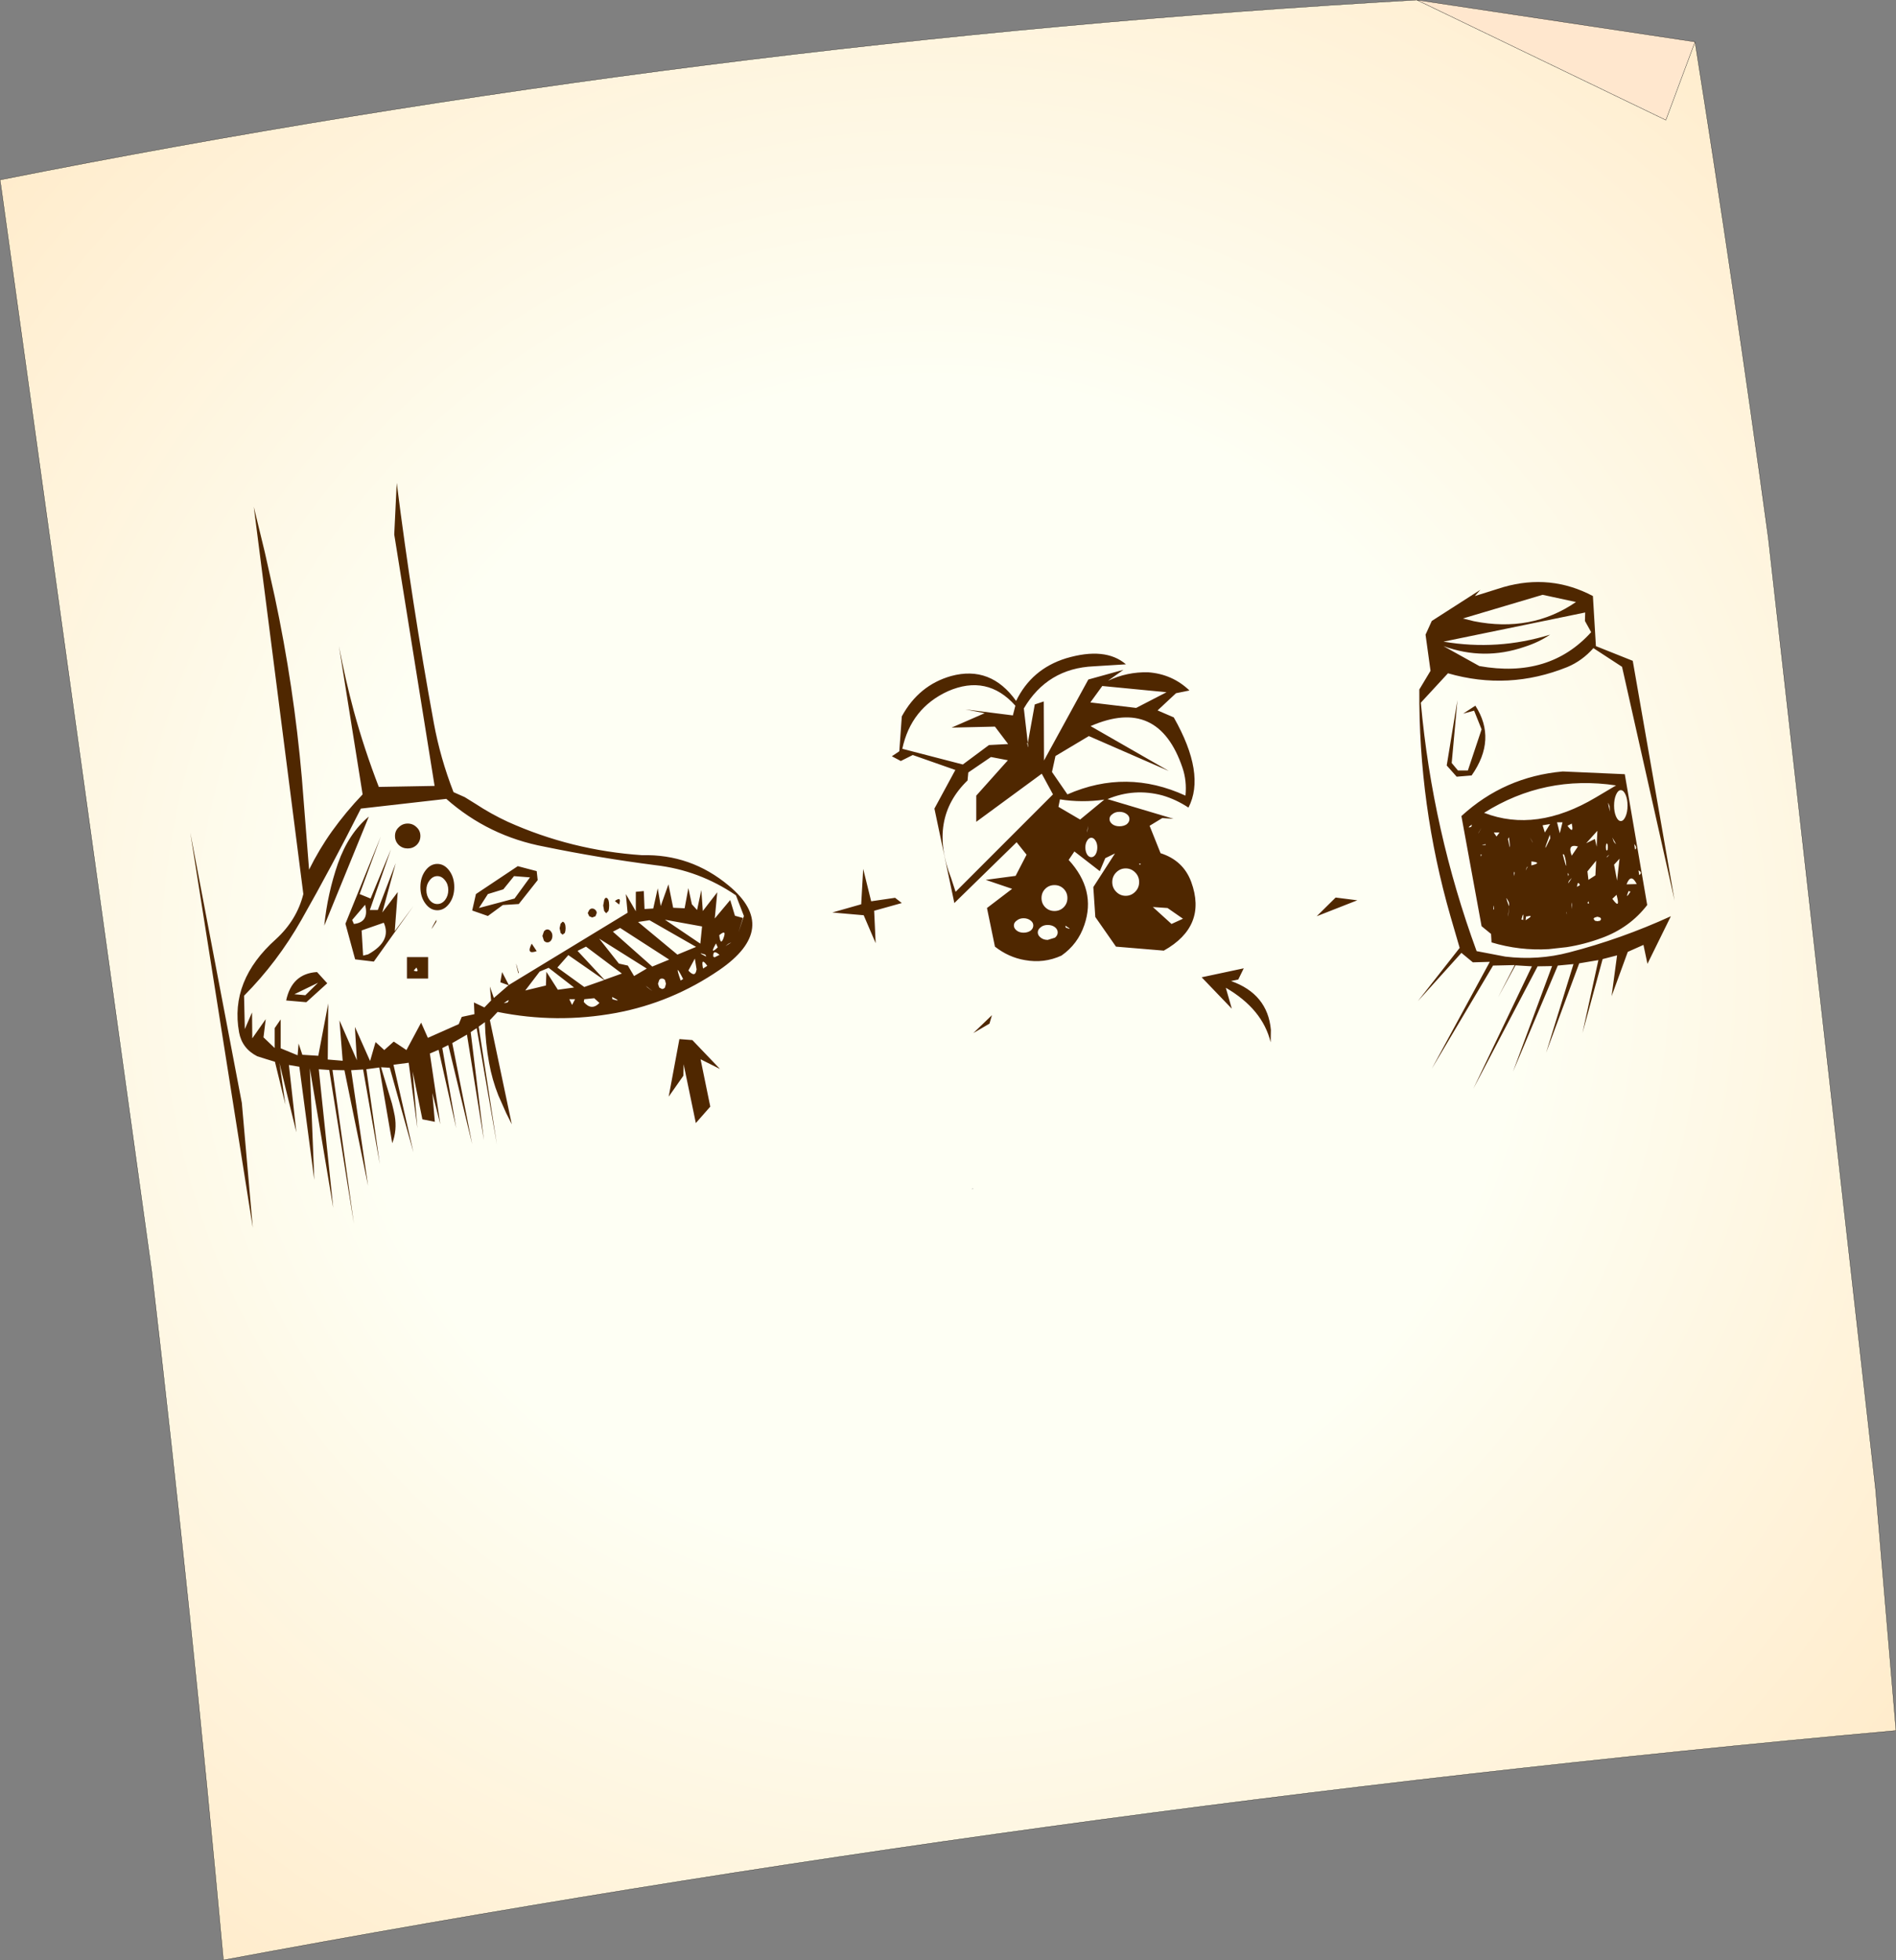 <?xml version="1.0" encoding="UTF-8" standalone="no"?>
<svg xmlns:xlink="http://www.w3.org/1999/xlink" height="393.3px" width="380.65px" xmlns="http://www.w3.org/2000/svg">
  <rect width="100%" height="100%" fill="#808080" stroke="none"/>
  <g transform="matrix(1.0, 0.0, 0.0, 1.0, 187.0, 173.6)">
    <path d="M97.45 -173.6 L147.45 -149.5 153.3 -165.2 Q161.2 -115.5 168.0 -65.75 L189.55 125.25 193.65 173.65 Q21.35 189.2 -142.15 219.7 -148.55 150.0 -156.55 81.45 L-186.8 -136.25 -187.0 -137.5 Q-46.65 -165.4 97.45 -173.6 M8.3 64.85 Q7.75 65.25 8.45 64.85 L8.3 64.85" fill="url(#gradient0)" fill-rule="evenodd" stroke="none"/>
    <path d="M153.3 -165.2 L147.45 -149.5 97.45 -173.6 153.3 -165.2" fill="#ffe7ce" fill-rule="evenodd" stroke="none"/>
    <path d="M97.45 -173.6 L147.45 -149.5 153.3 -165.2 97.45 -173.6 Q-46.65 -165.4 -187.0 -137.5 L-186.8 -136.25 -156.55 81.45 Q-148.55 150.0 -142.15 219.7 21.35 189.2 193.65 173.65 L189.55 125.25 168.0 -65.75 Q161.2 -115.5 153.3 -165.2" fill="none" stroke="#000000" stroke-linecap="round" stroke-linejoin="round" stroke-width="0.05"/>
    <path d="M-105.15 -8.35 Q-104.1 -8.35 -103.35 -7.6 -102.6 -6.9 -102.6 -5.85 -102.6 -4.8 -103.35 -4.05 -104.1 -3.35 -105.15 -3.35 -106.2 -3.35 -106.95 -4.05 -107.7 -4.8 -107.7 -5.85 -107.7 -6.9 -106.95 -7.6 -106.2 -8.35 -105.15 -8.35 M-119.15 -0.35 Q-117.0 -6.4 -112.95 -9.75 L-121.9 12.15 Q-121.25 5.7 -119.15 -0.35 M-107.85 -66.35 L-107.35 -76.7 Q-104.3 -52.5 -99.9 -28.5 -98.6 -21.45 -95.95 -14.65 L-93.7 -13.65 -91.6 -12.35 Q-88.4 -10.25 -85.05 -8.7 -72.25 -2.95 -58.1 -2.0 -48.3 -2.25 -40.7 4.1 -30.35 12.65 -42.6 21.05 -52.1 27.55 -63.3 29.65 -75.25 31.85 -87.1 29.45 L-88.65 31.1 -84.25 52.0 -85.4 49.7 -86.95 46.2 Q-88.2 43.05 -88.8 39.7 -89.55 35.65 -89.65 31.5 L-90.9 32.4 -87.25 56.0 -91.3 32.7 -92.5 33.5 -89.85 55.2 -93.25 34.0 -96.2 35.7 -92.2 56.0 -97.0 36.1 -98.2 36.7 -95.4 52.8 -98.95 37.05 -100.7 37.8 -98.6 52.0 -100.2 45.7 -99.7 51.5 -102.2 51.0 -104.15 41.4 -103.2 52.8 -104.95 39.65 -108.0 40.05 -104.0 57.6 -108.75 40.65 -110.5 40.55 -108.3 47.85 -108.0 49.1 -107.75 50.3 Q-107.25 53.2 -108.25 55.8 L-110.85 40.6 -113.45 40.95 -110.75 60.0 -114.1 41.0 -116.5 41.15 -113.1 64.35 -117.85 41.15 -120.25 41.1 -115.95 71.95 -120.9 41.1 -123.0 40.95 -120.1 68.75 -124.8 40.75 -123.9 63.15 -126.9 40.45 -129.0 40.1 -127.5 53.6 -130.9 39.7 -129.7 48.05 -131.8 39.45 -133.6 38.9 -135.35 38.35 Q-138.4 36.8 -139.0 33.55 -140.9 23.15 -131.6 14.85 -127.4 11.0 -126.1 5.8 L-136.05 -71.9 -133.85 -62.85 -131.85 -53.9 Q-128.0 -35.85 -126.4 -17.5 L-124.95 0.9 Q-122.95 -3.15 -120.35 -6.8 -117.55 -10.7 -114.2 -14.2 L-118.95 -43.95 Q-117.7 -37.35 -115.95 -30.85 -113.85 -23.2 -110.95 -15.7 L-99.75 -15.9 -107.85 -66.35 M120.45 -0.75 L120.45 0.05 Q122.75 -0.5 120.45 -0.75 M8.4 33.7 L12.15 30.1 11.65 31.8 8.4 33.7 M18.5 10.65 Q17.7 10.65 17.15 11.1 16.55 11.5 16.55 12.1 16.55 12.7 17.15 13.15 17.7 13.55 18.5 13.55 19.3 13.55 19.9 13.15 20.45 12.7 20.45 12.1 20.45 11.5 19.9 11.1 19.3 10.65 18.5 10.65 M26.9 12.15 Q26.9 12.55 27.05 12.55 28.5 13.15 26.9 12.15 M21.35 13.5 Q21.35 14.1 21.95 14.55 22.5 15.0 23.35 15.0 L24.8 14.55 Q25.35 14.1 25.35 13.5 25.35 12.9 24.8 12.45 24.2 12.0 23.35 12.0 22.5 12.0 21.95 12.45 21.35 12.9 21.35 13.5 M24.7 4.0 Q23.6 4.0 22.85 4.75 22.1 5.5 22.1 6.6 22.1 7.7 22.85 8.45 23.6 9.2 24.7 9.2 25.8 9.2 26.55 8.45 27.3 7.7 27.3 6.6 27.3 5.5 26.55 4.75 25.8 4.0 24.7 4.0 M50.5 10.75 L47.4 8.6 44.45 8.4 48.2 11.8 50.5 10.75 M41.7 3.4 Q41.7 2.25 40.9 1.45 40.1 0.65 39.0 0.65 37.9 0.65 37.1 1.45 36.3 2.25 36.3 3.4 36.3 4.55 37.1 5.35 37.9 6.15 39.0 6.15 40.1 6.15 40.9 5.35 41.7 4.55 41.7 3.4 M62.7 20.7 L61.6 22.95 60.15 23.25 Q67.5 25.85 68.15 33.05 L68.1 35.55 Q66.5 28.9 59.1 24.6 L60.3 28.8 54.25 22.5 62.7 20.7 M81.15 6.5 L85.5 7.05 77.35 10.25 81.15 6.5 M119.3 11.05 Q121.2 9.9 119.5 10.3 119.35 10.05 119.3 11.05 M118.8 11.0 Q118.95 8.9 118.45 10.9 L118.8 11.0 M115.95 8.25 Q116.05 7.6 115.8 7.2 115.0 5.65 115.95 8.25 115.65 11.3 115.85 9.75 L115.95 8.25 M112.8 8.95 L112.95 8.8 Q112.9 7.35 112.8 8.95 M119.3 1.1 Q120.0 -0.2 119.5 0.5 L119.3 1.1 M117.1 1.6 Q117.0 0.8 116.9 2.2 L117.1 1.6 M127.45 9.5 Q127.75 10.35 127.45 9.35 L127.45 9.5 M128.6 8.0 Q128.4 6.75 128.55 8.8 L128.6 8.0 M128.0 3.15 Q127.5 4.35 128.55 2.55 L128.0 3.15 M130.2 4.0 Q129.75 3.0 129.6 4.35 L130.2 4.0 M127.95 1.9 Q127.6 1.15 127.85 2.2 L127.95 1.9 M136.7 6.75 Q138.4 9.1 137.55 5.95 L136.7 6.75 M132.95 10.8 L133.2 11.15 133.7 11.25 134.25 11.15 134.45 10.8 134.25 10.5 133.7 10.35 133.2 10.5 Q132.95 10.6 132.95 10.8 M131.7 7.6 Q132.2 7.95 131.9 7.25 L131.7 7.6 M131.7 1.25 L131.9 2.95 133.3 2.05 133.45 -0.9 131.7 1.25 M141.6 3.8 Q140.45 1.5 139.55 3.85 L141.6 3.8 M139.95 5.2 Q139.2 7.1 140.35 5.3 L139.95 5.2 M142.1 2.0 Q142.85 1.5 141.95 1.05 L142.1 2.0 M126.75 -18.8 L139.2 -18.25 143.7 8.0 Q140.2 12.55 134.6 14.6 131.1 15.9 127.55 16.45 L123.95 16.85 Q118.1 17.2 112.45 15.5 L112.35 13.8 110.45 12.25 106.4 -9.85 Q115.0 -17.75 126.75 -18.8 M138.15 -1.3 L137.05 -0.1 137.65 3.1 138.15 -1.3 M136.7 -5.55 L137.0 -4.7 Q137.95 -3.45 136.7 -5.55 M141.25 -3.15 Q141.8 -3.4 141.1 -4.25 L141.25 -3.15 M135.6 -1.7 L135.6 -1.55 Q136.55 -2.55 135.6 -1.7 M133.2 -5.25 L133.55 -3.7 133.7 -6.9 131.45 -4.4 133.2 -5.25 M135.8 -3.65 L135.75 -4.15 135.6 -4.4 135.45 -4.15 135.4 -3.65 135.45 -3.1 135.6 -2.9 135.75 -3.1 135.8 -3.65 M136.2 -10.75 L136.15 -11.8 Q135.55 -13.55 136.2 -10.75 M129.8 -3.75 Q127.6 -4.35 128.55 -1.9 L129.8 -3.75 M127.4 -0.55 Q127.1 -2.5 126.75 -2.15 127.65 1.35 127.4 -0.55 M124.15 -6.1 Q122.3 -1.25 124.25 -5.4 L124.15 -6.1 M125.6 -8.6 L126.15 -6.4 126.7 -8.6 125.6 -8.6 M122.7 -8.0 L123.15 -6.55 124.2 -8.25 122.7 -8.0 M127.7 -7.9 Q129.05 -6.05 128.55 -8.35 L127.7 -7.9 M133.4 -13.6 L137.45 -16.0 Q123.1 -18.15 110.95 -10.5 121.4 -6.45 133.4 -13.6 M138.4 -15.05 Q137.85 -15.05 137.45 -14.15 137.05 -13.25 137.05 -11.95 137.05 -10.65 137.45 -9.75 137.85 -8.85 138.4 -8.85 138.95 -8.85 139.35 -9.75 139.75 -10.65 139.75 -11.95 139.75 -13.25 139.35 -14.15 138.95 -15.05 138.4 -15.05 M120.75 -4.45 L120.6 -4.8 Q119.75 -6.3 120.75 -4.45 M115.75 -5.25 Q116.4 -1.8 115.95 -5.6 L115.75 -5.25 M114.05 -6.55 L112.9 -6.55 113.45 -5.75 114.05 -6.55 M110.35 -1.7 L110.45 -2.15 110.25 -2.15 110.35 -1.7 M111.3 -4.05 L111.25 -4.2 Q109.8 -4.0 111.3 -4.05 M109.75 -6.35 L109.9 -6.55 Q110.95 -8.4 109.75 -6.35 M108.5 -8.15 Q107.3 -7.3 108.4 -7.7 L108.5 -8.15 M106.75 -30.4 L109.2 -32.0 Q113.55 -25.25 108.45 -18.0 L105.45 -17.75 103.45 -20.0 105.6 -33.1 104.45 -20.5 105.7 -19.0 107.7 -19.0 110.45 -27.25 108.95 -31.0 106.75 -30.4 M119.05 -43.8 Q110.9 -41.0 102.8 -43.95 L110.0 -39.95 Q124.05 -37.45 132.45 -46.75 L131.2 -49.0 131.25 -50.7 102.8 -44.85 Q113.7 -43.0 124.2 -46.25 121.9 -44.7 119.05 -43.8 M109.1 -54.0 L114.85 -55.8 Q124.3 -58.5 132.8 -54.0 L133.4 -43.95 140.8 -41.0 149.2 7.1 138.65 -39.8 132.9 -43.55 Q130.65 -41.0 127.65 -39.75 115.85 -35.0 103.7 -38.5 L98.25 -32.6 Q100.6 -6.9 109.45 17.25 L115.2 18.35 Q121.8 19.15 128.05 17.5 138.5 14.8 148.45 10.25 L143.75 19.8 142.95 16.0 139.8 17.4 136.55 26.3 137.65 18.1 134.75 18.85 130.7 33.7 133.9 19.05 130.05 19.7 123.4 37.65 128.9 19.85 125.75 20.15 116.75 41.45 124.6 20.25 121.7 20.3 108.8 44.85 120.55 20.3 117.25 20.1 113.75 26.55 117.1 20.05 112.75 20.15 100.45 40.85 112.1 19.4 108.7 19.5 106.4 17.6 97.65 27.3 106.05 16.6 104.2 10.25 Q97.8 -12.0 97.95 -35.25 L100.2 -39.0 99.2 -46.25 100.45 -49.0 110.2 -55.25 109.1 -54.0 M129.4 -52.8 L122.7 -54.25 106.7 -49.5 108.9 -48.95 Q120.45 -46.65 129.4 -52.8 M42.05 -0.3 L41.65 -0.3 41.85 -0.05 42.05 -0.3 M33.3 -3.55 Q33.3 -4.35 32.95 -4.9 32.6 -5.5 32.1 -5.5 31.6 -5.5 31.25 -4.9 30.9 -4.35 30.9 -3.55 30.9 -2.75 31.25 -2.15 31.6 -1.6 32.1 -1.6 32.6 -1.6 32.95 -2.15 33.3 -2.75 33.3 -3.55 M31.45 -7.9 L31.3 -7.1 Q31.25 -5.8 31.45 -7.9 M35.75 -9.25 Q35.75 -8.65 36.35 -8.2 36.9 -7.8 37.75 -7.8 38.6 -7.8 39.2 -8.2 39.75 -8.65 39.75 -9.25 39.75 -9.85 39.2 -10.25 38.6 -10.7 37.75 -10.7 36.9 -10.7 36.35 -10.25 35.75 -9.85 35.75 -9.25 M25.5 -11.7 L29.85 -9.15 34.7 -13.15 Q30.2 -12.5 25.8 -13.2 L25.5 -11.7 M24.2 -18.7 L27.3 -14.2 Q39.15 -19.4 51.0 -13.95 51.3 -16.9 50.4 -19.55 45.55 -33.85 31.95 -27.9 L47.65 -18.9 31.6 -25.9 24.9 -21.9 24.2 -18.7 M15.35 -21.05 L11.95 -21.7 7.4 -18.6 7.25 -17.0 Q-0.7 -9.3 3.95 2.6 L4.85 5.35 24.4 -14.2 22.15 -18.35 9.0 -8.7 9.0 -13.95 15.35 -21.05 M16.35 -30.05 L16.85 -32.0 Q11.2 -38.35 3.3 -34.9 -4.1 -31.5 -5.85 -23.35 L6.3 -20.2 11.55 -24.1 15.4 -24.3 12.75 -27.8 4.05 -27.6 10.7 -30.5 6.8 -31.25 16.35 -30.05 M34.3 -35.95 L31.9 -32.65 41.1 -31.55 47.2 -34.7 34.3 -35.95 M39.05 -40.3 L32.6 -39.9 Q23.3 -39.5 18.55 -31.45 L19.35 -24.5 19.2 -24.55 Q19.55 -22.75 19.35 -24.5 L20.75 -32.25 22.55 -32.85 22.6 -21.0 31.5 -37.25 38.55 -39.2 35.45 -37.0 Q39.25 -38.8 43.5 -38.7 48.35 -38.35 51.8 -35.05 L49.1 -34.5 45.4 -31.05 48.65 -29.65 Q55.1 -18.3 51.6 -11.55 49.1 -13.2 46.35 -14.0 40.7 -15.5 35.35 -13.25 L48.6 -9.3 46.35 -9.45 43.8 -7.9 46.0 -2.4 Q50.55 -0.95 52.15 3.35 55.4 12.25 46.65 17.15 L37.05 16.35 32.9 10.4 32.5 4.4 36.85 -2.35 34.9 -1.4 33.8 1.2 28.7 -2.75 27.55 -1.05 Q33.1 5.0 30.7 12.0 29.4 15.85 26.1 18.15 22.6 19.75 18.75 19.05 15.5 18.5 12.75 16.35 L11.15 8.6 16.2 4.75 10.9 2.95 16.9 2.15 19.1 -2.1 17.1 -4.6 4.6 7.6 0.6 -11.35 4.8 -19.1 -3.75 -22.1 -6.15 -20.9 -7.95 -21.85 -6.45 -22.85 -5.95 -29.85 Q-2.55 -36.1 3.95 -37.95 11.9 -40.1 17.0 -32.95 20.1 -39.35 27.0 -41.5 34.9 -43.85 39.05 -40.3 M-114.55 -11.35 Q-120.25 0.0 -126.5 11.0 -131.3 19.45 -138.0 26.2 L-137.85 32.9 -136.4 29.55 -136.35 34.75 -133.65 30.9 -134.1 34.55 -131.85 36.7 -131.85 32.7 -130.65 30.95 -130.65 36.75 -127.25 38.15 -127.05 35.8 -126.3 38.05 -123.1 38.25 -121.1 27.75 -121.2 39.0 -118.2 39.25 -118.85 31.15 -115.35 39.15 -115.75 32.45 -112.7 39.3 -111.6 35.5 -109.85 37.1 -107.95 35.4 -105.4 37.1 -102.45 31.6 -101.1 34.65 -94.9 31.9 -94.3 30.45 -91.75 29.9 -91.85 27.55 -89.75 28.55 -88.4 27.15 -88.65 24.35 -87.85 26.65 -84.9 24.1 -86.55 23.5 -86.2 21.45 -84.85 24.05 -61.0 9.55 -61.35 5.8 -59.35 9.25 -59.35 5.35 -57.75 5.2 -57.6 8.8 -55.85 8.7 -54.95 4.65 -54.35 8.2 -52.8 3.85 -51.85 8.55 -49.55 8.65 -48.8 4.6 -48.1 7.85 -47.05 9.0 -46.2 5.0 -45.9 9.2 -43.0 5.45 -43.5 10.7 -40.4 7.0 -39.45 10.15 -37.85 10.6 -38.75 13.5 -37.65 10.2 -39.25 6.05 Q-46.65 1.0 -55.45 0.0 -66.7 -1.45 -77.65 -3.7 -88.9 -5.8 -97.4 -13.3 L-114.55 -11.35 M-138.45 47.7 L-136.25 72.75 -148.8 -6.55 -138.45 47.7 M-125.5 27.5 L-129.55 27.15 Q-128.4 21.75 -123.35 21.45 L-121.3 23.7 -125.5 27.5 M-127.9 25.9 L-125.7 26.1 -123.15 23.6 -127.9 25.9 M-85.1 27.55 Q-84.4 26.6 -85.85 27.7 L-85.1 27.55 M-103.95 21.15 Q-102.75 21.65 -103.4 20.55 L-103.95 21.15 M-114.4 13.1 L-114.1 18.15 -113.1 17.9 Q-108.3 15.25 -109.95 11.55 L-114.4 13.1 M-113.7 7.95 L-116.3 11.0 -115.95 11.8 Q-112.8 11.45 -113.7 7.95 M-110.25 9.5 L-107.15 5.4 -107.75 13.25 -104.0 8.2 -111.95 19.35 -115.7 18.9 -117.65 11.75 -110.55 -5.75 -114.8 5.8 -112.6 6.7 -108.5 -3.2 -112.75 9.0 -111.15 9.0 -107.55 -0.4 -110.25 9.5 M-82.95 21.7 Q-83.9 17.8 -82.85 21.6 L-82.95 21.7 M-101.05 18.45 L-101.05 22.75 -105.3 22.75 -105.3 18.45 -101.05 18.45 M-99.4 10.95 L-99.4 11.35 Q-101.3 14.35 -99.4 10.95 M-96.8 7.7 Q-97.8 9.05 -99.2 9.05 -100.6 9.05 -101.6 7.7 -102.6 6.35 -102.6 4.4 -102.6 2.45 -101.6 1.1 -100.6 -0.25 -99.2 -0.25 -97.8 -0.25 -96.8 1.1 -95.8 2.45 -95.8 4.4 -95.8 6.35 -96.8 7.7 M-97.65 3.05 Q-98.3 2.2 -99.2 2.2 -100.1 2.2 -100.75 3.05 -101.4 3.85 -101.4 5.0 -101.4 6.15 -100.75 7.0 -100.1 7.8 -99.2 7.8 -98.3 7.8 -97.65 7.0 -97.0 6.15 -97.0 5.0 -97.0 3.85 -97.65 3.05 M-83.8 2.2 L-85.95 4.85 -89.05 5.8 -90.85 8.6 -83.7 6.7 -80.6 2.45 -83.8 2.2 M-50.6 34.9 L-48.0 35.1 -42.45 40.9 -46.35 38.95 -44.4 48.45 -47.3 51.75 -49.75 39.95 -49.8 42.25 -52.75 46.45 -50.6 34.9 M-72.7 26.9 L-72.15 28.05 -71.55 26.9 -72.7 26.9 M-66.65 27.65 L-67.7 26.7 -69.7 26.9 -69.8 27.45 Q-68.25 29.3 -66.65 27.65 M-64.05 26.9 Q-61.9 27.55 -64.1 26.45 L-64.05 26.9 M-65.65 23.0 L-62.15 21.75 -69.35 16.35 -71.05 17.2 -65.65 23.0 M-72.9 18.05 L-75.1 20.55 -69.7 24.45 -65.7 23.05 -72.9 18.05 M-77.4 24.15 L-77.3 21.4 -75.0 25.0 -71.75 24.55 -76.85 20.6 -78.65 21.35 -81.55 25.15 -77.4 24.15 M-79.25 17.25 Q-81.45 18.05 -80.25 15.75 L-79.25 17.25 M-77.1 12.9 Q-76.7 12.9 -76.4 13.3 -76.1 13.65 -76.1 14.2 -76.1 14.75 -76.4 15.15 -76.7 15.5 -77.1 15.5 -77.5 15.5 -77.8 15.15 L-78.1 14.2 -77.8 13.3 Q-77.5 12.9 -77.1 12.9 M-79.25 1.2 L-79.05 3.0 -82.85 7.8 -86.05 8.0 -89.05 10.2 -92.2 9.1 -91.45 5.8 -83.05 0.2 -79.25 1.2 M-74.45 11.75 L-74.05 11.35 Q-73.8 11.35 -73.6 11.75 -73.45 12.1 -73.45 12.65 -73.45 13.2 -73.6 13.6 L-74.05 13.95 -74.45 13.6 -74.65 12.65 -74.45 11.75 M-63.55 7.2 Q-62.15 6.15 -62.7 7.9 L-63.55 7.2 M-65.7 7.0 Q-65.55 6.55 -65.3 6.55 -65.05 6.55 -64.85 7.0 -64.7 7.45 -64.7 8.1 -64.7 8.75 -64.85 9.2 L-65.3 9.65 -65.7 9.2 -65.9 8.1 -65.7 7.0 M-67.2 9.6 L-67.45 10.25 -68.1 10.5 -68.7 10.25 -69.0 9.6 -68.7 9.0 Q-68.45 8.7 -68.1 8.7 -67.75 8.7 -67.45 9.0 -67.2 9.25 -67.2 9.6 M-46.4 15.75 L-46.05 12.3 -53.5 10.95 -46.4 15.75 M-45.85 20.75 L-45.0 20.2 Q-46.35 18.3 -45.85 20.75 M-50.35 23.15 L-49.85 22.85 Q-51.75 19.1 -50.35 23.15 M-48.8 21.15 Q-47.4 22.7 -47.15 20.9 L-47.5 18.75 -48.8 21.15 M-43.25 15.7 Q-44.65 18.15 -42.9 16.5 L-43.25 15.7 M-40.8 15.8 L-41.35 16.25 Q-39.45 15.1 -40.8 15.8 M-45.2 18.35 L-45.4 17.95 Q-47.35 17.3 -45.2 18.35 M-43.8 18.35 L-43.55 18.5 -42.55 18.0 Q-43.9 16.8 -43.8 18.35 M-42.6 14.05 Q-42.35 16.25 -41.75 14.65 -41.05 12.75 -42.6 14.05 M-56.05 20.35 L-52.65 18.95 -62.5 12.6 -63.95 13.35 -56.05 20.35 M-54.1 22.75 Q-54.45 22.75 -54.65 23.05 L-54.9 23.8 -54.65 24.55 -54.1 24.85 Q-53.75 24.85 -53.5 24.55 L-53.3 23.8 -53.5 23.05 Q-53.75 22.75 -54.1 22.75 M-57.35 24.2 L-57.0 24.55 Q-55.0 26.05 -57.35 24.2 M-59.7 22.25 L-57.15 20.75 -66.7 14.75 -62.75 19.75 -60.95 20.15 -59.7 22.25 M-56.6 11.05 L-58.9 11.4 -51.0 17.95 -47.25 16.4 -56.6 11.05 M-7.3 6.55 L-5.95 7.6 -11.5 9.15 -11.2 15.65 -13.6 10.05 -19.9 9.5 -14.1 7.85 -13.7 0.75 -12.1 7.25 -7.3 6.55" fill="#4f2700" fill-rule="evenodd" stroke="none"/>
  </g>
  <defs>
    <radialGradient cx="0" cy="0" gradientTransform="matrix(0.308, 0.0, 0.0, 0.308, 0.0, 20.75)" gradientUnits="userSpaceOnUse" id="gradient0" r="819.2" spreadMethod="pad">
      <stop offset="0.467" stop-color="#fefff4"/>
      <stop offset="1.0" stop-color="#ffebca"/>
    </radialGradient>
  </defs>
</svg>

